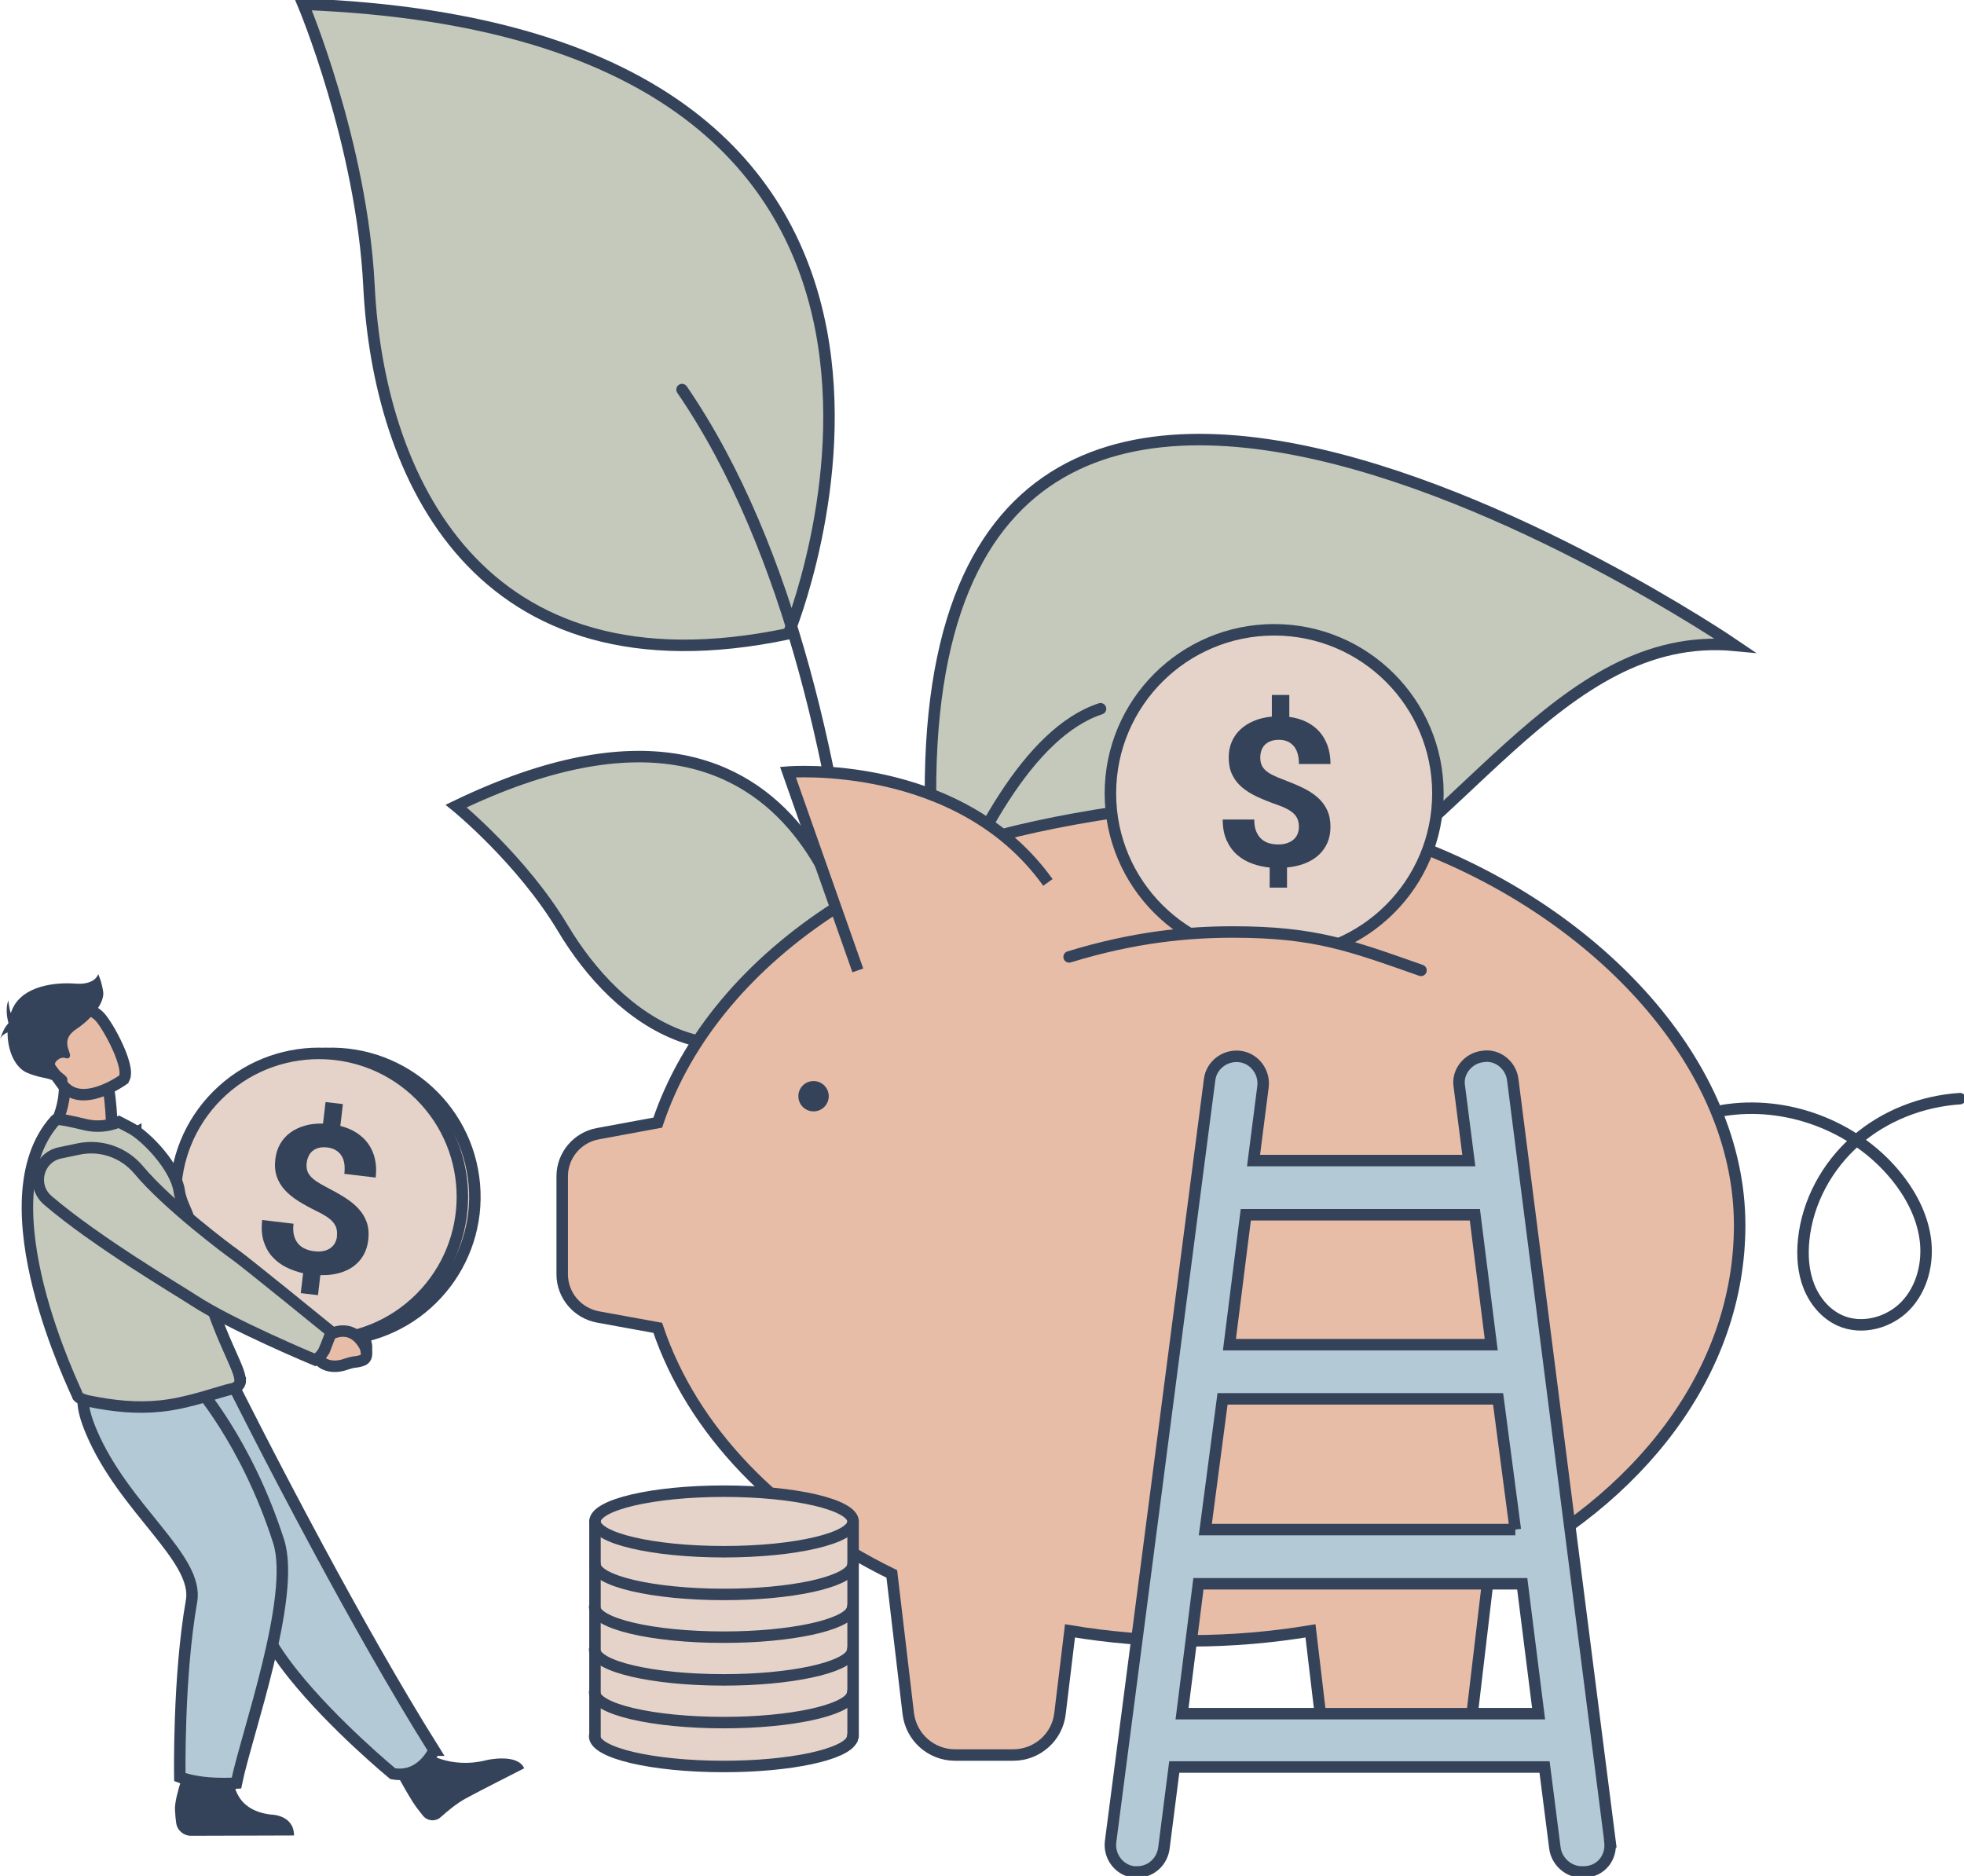 <svg xmlns="http://www.w3.org/2000/svg" fill="none" viewBox="0 0 513 490" height="490" width="513">
<g clip-path="url(#clip0_293_9498)">
<path stroke-linecap="round" stroke-miterlimit="10" stroke-width="3" stroke="#35435A" fill="#C4C9BB" d="M205.94 165.534C205.94 165.534 270.891 8.47 79.179 1.104C79.179 1.104 94.518 37.475 96.381 74.756C98.841 123.859 124.419 182.668 205.94 165.534Z"></path>
<path stroke-linecap="round" stroke-miterlimit="10" stroke-width="3" stroke="#35435A" fill="#C4C9BB" d="M225.123 258.639C225.123 258.639 215.941 163.882 119.15 210.549C119.15 210.549 136.304 224.517 147.035 242.47C161.165 266.116 189.294 288.505 225.123 258.632V258.639Z"></path>
<path stroke-linecap="round" stroke-miterlimit="10" stroke-width="3" stroke="#35435A" fill="#C4C9BB" d="M245.341 242.546C245.341 242.546 288.093 265.498 334.793 242.546C381.492 219.595 406.861 164.188 453.164 168.568C453.164 168.568 217.345 7.72 245.348 242.546H245.341Z"></path>
<path stroke-linejoin="round" stroke-linecap="round" stroke-width="3" stroke="#35435A" d="M227.701 344.224C227.701 344.224 235.346 185.23 178.152 101.762"></path>
<path stroke-linejoin="round" stroke-linecap="round" stroke-width="3" stroke="#35435A" d="M227.701 299.967C227.701 299.967 249.963 197.407 287.46 185.133"></path>
<path fill="#E8BDA8" d="M300.632 211.014C289.747 212.027 271.92 215.269 261.897 218.019L218.297 237.124C195.896 251.509 179.278 270.954 171.806 293.232L156.196 296.12C150.802 297.085 146.848 301.799 146.848 307.235V332.832C146.848 338.316 150.795 342.988 156.196 343.995L171.806 346.834C180.814 373.639 203.028 396.493 232.942 411.121L237.23 447.499C237.953 453.754 243.201 458.419 249.47 458.419H264.643C270.905 458.419 276.208 453.754 276.882 447.499L279.482 425.991C289.601 427.678 300.055 428.588 310.89 428.588C321.726 428.588 332.138 427.671 342.299 425.991L344.85 447.499C345.573 453.754 350.869 458.419 357.089 458.419H372.262C378.524 458.419 383.828 453.754 384.543 447.499L388.832 411.121C428.289 391.828 454.402 358.234 454.402 320.03C454.402 277.924 417.509 239.172 371.164 221.226"></path>
<path stroke-miterlimit="10" stroke-width="3" stroke="#35435A" d="M300.632 211.014C289.747 212.027 271.92 215.269 261.897 218.019L218.297 237.124C195.896 251.509 179.278 270.954 171.806 293.232L156.196 296.12C150.802 297.085 146.848 301.799 146.848 307.235V332.832C146.848 338.316 150.795 342.988 156.196 343.995L171.806 346.834C180.814 373.639 203.028 396.493 232.942 411.121L237.23 447.499C237.953 453.754 243.201 458.419 249.47 458.419H264.643C270.905 458.419 276.208 453.754 276.882 447.499L279.482 425.991C289.601 427.678 300.055 428.588 310.89 428.588C321.726 428.588 332.138 427.671 342.299 425.991L344.85 447.499C345.573 453.754 350.869 458.419 357.089 458.419H372.262C378.524 458.419 383.828 453.754 384.543 447.499L388.832 411.121C428.289 391.828 454.402 358.234 454.402 320.03C454.402 277.924 417.509 239.172 371.164 221.226"></path>
<path fill="#E8BDA8" d="M224.066 253.473L205.814 201.669C205.814 201.669 250.415 197.948 273.713 230.494"></path>
<path stroke-miterlimit="10" stroke-width="3" stroke="#35435A" d="M224.066 253.473L205.814 201.669C205.814 201.669 250.415 197.948 273.713 230.494"></path>
<path fill="#35435A" d="M216.47 286.332C216.47 288.519 214.697 290.296 212.501 290.296C210.305 290.296 208.532 288.525 208.532 286.332C208.532 284.138 210.305 282.375 212.501 282.375C214.697 282.375 216.47 284.145 216.47 286.332Z"></path>
<path stroke-linecap="round" stroke-miterlimit="10" stroke-width="3" stroke="#35435A" d="M449.953 290.08C466.516 287.324 484.33 293.975 495.019 306.916C499.002 311.734 502.067 317.461 502.894 323.654C503.721 329.846 502.088 336.518 497.765 341.037C493.442 345.557 486.304 347.466 480.597 344.911C476.844 343.224 474.015 339.829 472.5 336.011C470.985 332.186 470.707 327.965 471.117 323.876C472.118 313.955 477.206 304.59 484.705 298.009C492.204 291.427 501.998 287.623 511.95 286.97"></path>
<path stroke-linecap="round" stroke-miterlimit="10" stroke-width="3" stroke="#35435A" fill="#E5D3C9" d="M332.812 249.954C356.434 249.954 375.584 230.826 375.584 207.23C375.584 183.635 356.434 164.507 332.812 164.507C309.189 164.507 290.039 183.635 290.039 207.23C290.039 230.826 309.189 249.954 332.812 249.954Z"></path>
<path fill="#E8BDA8" d="M279.252 249.947C296.239 244.74 310.133 243.442 322.074 243.442C343.606 243.442 352.829 247.031 371.164 253.46"></path>
<path stroke-linecap="round" stroke-miterlimit="10" stroke-width="3" stroke="#35435A" d="M279.252 249.947C296.239 244.74 310.133 243.442 322.074 243.442C343.606 243.442 352.829 247.031 371.164 253.46"></path>
<path fill="#E5D3C9" d="M221.8 400.45H156.432V455.677H221.8V400.45Z"></path>
<path fill="#E5D3C9" d="M222.655 409.371C220.931 413.363 206.572 416.473 189.119 416.473C170.499 416.473 155.41 412.933 155.41 408.566"></path>
<path stroke-linecap="round" stroke-miterlimit="10" stroke-width="3" stroke="#35435A" d="M222.655 409.371C220.931 413.363 206.572 416.473 189.119 416.473C170.499 416.473 155.41 412.933 155.41 408.566"></path>
<path fill="#E5D3C9" d="M222.829 408.566C222.829 408.837 222.773 409.107 222.655 409.371L222.829 408.566Z"></path>
<path stroke-linecap="round" stroke-miterlimit="10" stroke-width="3" stroke="#35435A" d="M222.829 408.566C222.829 408.837 222.773 409.107 222.655 409.371"></path>
<path fill="#E5D3C9" d="M222.565 420.535C220.841 424.527 206.482 427.637 189.029 427.637C170.409 427.637 155.32 424.096 155.32 419.729"></path>
<path stroke-linecap="round" stroke-miterlimit="10" stroke-width="3" stroke="#35435A" d="M222.565 420.535C220.841 424.527 206.482 427.637 189.029 427.637C170.409 427.637 155.32 424.096 155.32 419.729"></path>
<path fill="#E5D3C9" d="M222.738 419.722C222.738 419.993 222.683 420.264 222.564 420.528L222.738 419.722Z"></path>
<path stroke-linecap="round" stroke-miterlimit="10" stroke-width="3" stroke="#35435A" d="M222.738 419.722C222.738 419.993 222.683 420.264 222.564 420.528"></path>
<path fill="#E5D3C9" d="M222.565 431.691C220.841 435.683 206.482 438.793 189.029 438.793C170.409 438.793 155.32 435.252 155.32 430.886"></path>
<path stroke-linecap="round" stroke-miterlimit="10" stroke-width="3" stroke="#35435A" d="M222.565 431.691C220.841 435.683 206.482 438.793 189.029 438.793C170.409 438.793 155.32 435.252 155.32 430.886"></path>
<path fill="#E5D3C9" d="M222.738 430.886C222.738 431.156 222.683 431.427 222.564 431.691L222.738 430.886Z"></path>
<path stroke-linecap="round" stroke-miterlimit="10" stroke-width="3" stroke="#35435A" d="M222.738 430.886C222.738 431.156 222.683 431.427 222.564 431.691"></path>
<path fill="#E5D3C9" d="M222.565 454.309C220.841 458.301 206.482 461.411 189.029 461.411C170.409 461.411 155.32 457.871 155.32 453.504"></path>
<path stroke-linecap="round" stroke-miterlimit="10" stroke-width="3" stroke="#35435A" d="M222.565 454.309C220.841 458.301 206.482 461.411 189.029 461.411C170.409 461.411 155.32 457.871 155.32 453.504"></path>
<path fill="#E5D3C9" d="M222.738 453.504C222.738 453.775 222.683 454.045 222.564 454.309L222.738 453.504Z"></path>
<path stroke-linecap="round" stroke-miterlimit="10" stroke-width="3" stroke="#35435A" d="M222.738 453.504C222.738 453.775 222.683 454.045 222.564 454.309"></path>
<path fill="#E5D3C9" d="M222.565 442.848C220.841 446.839 206.482 449.95 189.029 449.95C170.409 449.95 155.32 446.409 155.32 442.042"></path>
<path stroke-linecap="round" stroke-miterlimit="10" stroke-width="3" stroke="#35435A" d="M222.565 442.848C220.841 446.839 206.482 449.95 189.029 449.95C170.409 449.95 155.32 446.409 155.32 442.042"></path>
<path fill="#E5D3C9" d="M222.738 442.042C222.738 442.313 222.683 442.584 222.564 442.848L222.738 442.042Z"></path>
<path stroke-linecap="round" stroke-miterlimit="10" stroke-width="3" stroke="#35435A" d="M222.738 442.042C222.738 442.313 222.683 442.584 222.564 442.848"></path>
<path stroke-linecap="round" stroke-miterlimit="10" stroke-width="3" stroke="#35435A" fill="#E5D3C9" d="M222.829 397.41C222.829 401.776 207.74 405.317 189.119 405.317C170.499 405.317 155.41 401.776 155.41 397.41C155.41 393.043 170.499 389.502 189.119 389.502C207.74 389.502 222.829 393.043 222.829 397.41Z"></path>
<path stroke-linecap="round" stroke-miterlimit="10" stroke-width="3" stroke="#35435A" d="M222.829 397.41V453.504"></path>
<path stroke-linecap="round" stroke-miterlimit="10" stroke-width="3" stroke="#35435A" d="M155.41 397.41V453.504"></path>
<path stroke-miterlimit="10" stroke-width="3" stroke="#35435A" fill="#B3C9D5" d="M420.553 481.093L395.135 282.027C394.684 278.209 391.09 275.286 387.261 275.96C383.438 276.411 380.512 280 381.186 283.825L383.66 303.146H327.425L329.899 283.825C330.351 280.007 327.647 276.411 323.825 275.96C320.002 275.508 316.402 278.209 315.95 282.027L290.081 481.093C289.629 484.911 292.332 488.508 296.155 488.959H297.052C300.652 488.959 303.571 486.265 304.023 482.669L306.72 461.55H403.441L406.138 482.669C406.59 486.265 409.738 488.959 413.109 488.959H414.006C418.28 488.73 420.977 485.141 420.532 481.093H420.553ZM395.81 399.534H314.831L319.328 365.384H391.306L395.803 399.534H395.81ZM385.238 317.302L389.513 351.229H321.128L325.402 317.302H385.238ZM308.756 447.617L313.031 413.69H397.61L401.884 447.617H308.756Z"></path>
<path stroke-miterlimit="10" stroke-width="3" stroke="#35435A" fill="#B3C9D5" d="M85.294 344.023L87.686 345.96C87.686 345.96 94.226 343.613 95.706 351.382C95.706 351.382 96.102 354.693 94.003 354.7C91.904 354.7 92.773 354.339 89.798 354.422C86.824 354.513 84.363 352.944 83.925 350.535L82.501 348.494L85.294 344.016V344.023Z"></path>
<path stroke-miterlimit="10" stroke-width="3" stroke="#35435A" fill="#B3C9D5" d="M85.024 348.188C86.935 346.196 86.775 344.724 86.775 344.724C86.775 344.724 64.68 326.66 62.442 325.188C60.913 324.188 44.642 309.776 37.038 300.994C33.264 296.634 28.594 298.328 23.249 299.862L18.849 301.126C13.532 302.646 12.149 310.075 16.514 313.685C28.802 323.848 49.236 335.282 53.059 337.684C62.553 343.648 81.131 350.736 81.131 350.736C81.131 350.736 83.383 349.896 85.024 348.188Z"></path>
<path fill="#35435A" d="M110.872 457.447C110.872 457.447 117.322 462.272 127.206 459.724C127.206 459.724 135.178 457.912 136.922 461.883C136.922 461.883 124.697 468.083 121.611 469.784C119.282 471.061 116.85 473.082 115.126 474.637C113.764 475.872 111.644 475.706 110.483 474.276C109.948 473.616 109.329 472.832 108.655 471.915C106.772 469.367 102.379 461.127 102.379 461.127L110.865 457.447H110.872Z"></path>
<path stroke-linecap="round" stroke-miterlimit="10" stroke-width="3" stroke="#35435A" fill="#E5D3C9" d="M91.607 349.707C112.123 346.915 126.488 328.039 123.692 307.547C120.896 287.055 101.999 272.706 81.483 275.499C60.967 278.291 46.602 297.167 49.398 317.659C52.194 338.152 71.091 352.5 91.607 349.707Z"></path>
<path stroke-linecap="round" stroke-miterlimit="10" stroke-width="3" stroke="#35435A" fill="#E5D3C9" d="M109.795 339.076C124.436 324.452 124.436 300.742 109.795 286.118C95.154 271.494 71.417 271.494 56.776 286.118C42.135 300.742 42.135 324.452 56.776 339.076C71.417 353.7 95.154 353.7 109.795 339.076Z"></path>
<path fill="#35435A" d="M87.985 322.946C88.075 322.21 88.047 321.55 87.901 320.967C87.762 320.384 87.477 319.835 87.06 319.322C86.643 318.808 86.08 318.315 85.385 317.843C84.683 317.371 83.822 316.885 82.786 316.392C81.014 315.524 79.415 314.65 77.99 313.761C76.565 312.872 75.37 311.9 74.404 310.845C73.438 309.79 72.729 308.603 72.284 307.291C71.839 305.978 71.714 304.458 71.922 302.743C72.096 301.258 72.527 299.925 73.201 298.765C73.876 297.599 74.758 296.62 75.849 295.829C76.941 295.037 78.206 294.433 79.637 294.024C81.076 293.614 82.654 293.434 84.371 293.482L85.038 287.859L89.57 288.393L88.895 294.093C90.494 294.496 91.919 295.1 93.163 295.905C94.407 296.71 95.429 297.682 96.235 298.828C97.034 299.973 97.604 301.278 97.938 302.75C98.271 304.222 98.334 305.833 98.125 307.582L89.938 306.61C90.188 304.507 89.91 302.882 89.097 301.73C88.284 300.577 87.095 299.911 85.531 299.723C84.683 299.626 83.933 299.654 83.293 299.821C82.654 299.987 82.105 300.251 81.66 300.612C81.215 300.98 80.861 301.431 80.61 301.966C80.353 302.507 80.186 303.097 80.11 303.743C80.034 304.389 80.054 304.986 80.186 305.534C80.312 306.083 80.583 306.603 80.993 307.11C81.403 307.61 81.966 308.103 82.682 308.589C83.397 309.075 84.301 309.595 85.385 310.151C87.137 311.053 88.722 311.949 90.132 312.844C91.55 313.74 92.739 314.719 93.705 315.788C94.671 316.85 95.373 318.044 95.825 319.356C96.27 320.669 96.395 322.175 96.193 323.876C96.013 325.417 95.575 326.771 94.894 327.93C94.212 329.09 93.323 330.062 92.238 330.839C91.147 331.617 89.882 332.193 88.43 332.575C86.977 332.95 85.392 333.123 83.676 333.075L83.057 338.302L78.553 337.768L79.172 332.568C77.622 332.228 76.148 331.7 74.751 331.006C73.347 330.305 72.145 329.395 71.13 328.27C70.115 327.146 69.358 325.792 68.857 324.202C68.357 322.612 68.232 320.773 68.482 318.669L76.67 319.641C76.524 320.884 76.572 321.946 76.823 322.814C77.073 323.688 77.462 324.41 77.99 324.98C78.518 325.549 79.137 325.979 79.86 326.264C80.583 326.556 81.326 326.743 82.105 326.833C82.994 326.938 83.787 326.917 84.482 326.771C85.177 326.625 85.781 326.375 86.282 326.021C86.782 325.674 87.178 325.237 87.471 324.709C87.762 324.181 87.95 323.598 88.026 322.953L87.985 322.946Z"></path>
<path fill="#35435A" d="M339.276 216.019C339.276 215.276 339.171 214.624 338.963 214.061C338.754 213.499 338.414 212.985 337.934 212.527C337.461 212.069 336.843 211.646 336.092 211.257C335.342 210.868 334.424 210.486 333.34 210.118C331.477 209.466 329.781 208.778 328.266 208.07C326.744 207.355 325.444 206.529 324.36 205.599C323.276 204.662 322.435 203.572 321.837 202.315C321.239 201.065 320.94 199.573 320.94 197.844C320.94 196.345 321.205 194.977 321.74 193.741C322.275 192.505 323.032 191.429 324.019 190.513C325.006 189.597 326.188 188.854 327.571 188.278C328.947 187.701 330.497 187.34 332.207 187.181V181.516H336.773V187.257C338.407 187.472 339.894 187.903 341.222 188.555C342.549 189.208 343.682 190.055 344.613 191.096C345.545 192.137 346.261 193.366 346.768 194.789C347.268 196.213 347.526 197.802 347.526 199.566H339.282C339.282 197.448 338.81 195.866 337.872 194.817C336.933 193.769 335.668 193.241 334.091 193.241C333.236 193.241 332.499 193.359 331.88 193.602C331.262 193.838 330.754 194.165 330.351 194.581C329.955 194.998 329.656 195.484 329.469 196.053C329.281 196.615 329.184 197.226 329.184 197.879C329.184 198.531 329.281 199.121 329.469 199.649C329.656 200.177 329.99 200.67 330.455 201.121C330.921 201.572 331.54 201.996 332.311 202.391C333.083 202.787 334.035 203.197 335.175 203.62C337.017 204.307 338.699 205.016 340.207 205.738C341.715 206.46 343.015 207.293 344.099 208.237C345.183 209.181 346.024 210.278 346.622 211.534C347.22 212.784 347.519 214.27 347.519 215.978C347.519 217.533 347.248 218.921 346.705 220.157C346.163 221.393 345.399 222.462 344.412 223.357C343.425 224.26 342.229 224.982 340.832 225.53C339.435 226.079 337.878 226.433 336.169 226.586V231.848H331.637V226.606C330.059 226.447 328.53 226.107 327.057 225.572C325.583 225.044 324.277 224.281 323.137 223.281C321.997 222.281 321.086 221.025 320.398 219.511C319.717 217.998 319.37 216.179 319.37 214.061H327.613C327.613 215.311 327.787 216.359 328.141 217.199C328.495 218.039 328.961 218.706 329.552 219.213C330.143 219.713 330.81 220.067 331.561 220.268C332.311 220.469 333.076 220.573 333.854 220.573C334.751 220.573 335.529 220.462 336.203 220.226C336.878 219.997 337.441 219.678 337.899 219.275C338.358 218.873 338.699 218.387 338.928 217.831C339.157 217.276 339.269 216.672 339.269 216.019H339.276Z"></path>
<path stroke-miterlimit="10" stroke-width="3" stroke="#35435A" fill="#B3C9D5" d="M113.388 457.156C113.388 457.156 110.122 464.674 102.587 463.293C102.587 463.293 87.206 450.609 76.662 437.433C73.236 433.149 70.317 428.817 68.607 424.853C61.615 408.677 42.731 384.545 30.727 372.32L60.76 361.469C60.76 361.469 70.379 380.797 83.182 404.54C92.405 421.646 103.276 441.043 113.395 457.156H113.388Z"></path>
<path fill="#35435A" d="M61.017 464.334C61.017 464.334 60.551 472.846 70.88 473.984C70.88 473.984 76.781 474.012 76.801 479.434L49.897 479.517C47.964 479.517 46.303 478.122 46.025 476.213C45.886 475.248 45.761 474.067 45.699 472.658C45.539 469.062 49.188 459.669 49.188 459.669L61.024 464.334H61.017Z"></path>
<path stroke-miterlimit="10" stroke-width="3" stroke="#35435A" fill="#B3C9D5" d="M50.904 361.462C50.904 361.462 64.284 376.145 72.777 402.602C77.399 416.994 64.305 453.185 61.754 465.757C61.754 465.757 52.976 466.5 46.971 464.181C46.971 464.181 46.512 438.21 50.029 418.195C51.996 406.99 32.41 394.237 23.854 373.993C18.029 360.219 25.112 360.455 33.813 360.122L50.904 361.455V361.462Z"></path>
<path stroke-miterlimit="10" stroke-width="3" stroke="#35435A" fill="#E8BDA8" d="M35.461 295.954C28.017 300.154 12.775 296.28 12.775 296.28C12.775 296.28 18.961 289.213 16.153 277.834L21.998 280.798L28.274 283.985C28.274 283.985 28.677 285.998 28.962 289.608C29.032 290.539 29.101 291.58 29.143 292.711C32.966 293.871 35.461 295.961 35.461 295.961V295.954Z"></path>
<path stroke-linecap="round" stroke-miterlimit="10" stroke-width="3" stroke="#35435A" fill="#C4C9BB" d="M62.755 360.705C62.755 362.01 61.247 362.635 60.927 362.705C57.925 363.253 49.542 366.509 41.987 367.259C35.628 367.925 29.727 367.294 23.235 365.988C22.373 365.815 20.358 365.273 20.219 364.454C20.038 363.559 -4.803 313.879 14.512 292.531C14.964 292.031 18.78 292.934 22.262 293.76C25.48 294.524 28.434 294.1 31.068 293.038L34.335 294.753C38.352 296.988 45.942 304.923 46.832 311.158C47.283 314.323 49.097 316.67 49.619 319.461C49.813 320.488 50.015 321.502 50.217 322.481C50.613 324.404 51.023 326.236 51.44 327.979C52.573 332.693 53.775 336.747 54.95 340.246C56.201 343.967 57.431 347.064 58.529 349.646C59.954 352.999 61.156 355.512 61.907 357.428C62.435 358.782 62.741 359.844 62.741 360.698L62.755 360.705Z"></path>
<path stroke-miterlimit="10" stroke-width="3" stroke="#35435A" fill="#E8BDA8" d="M82.431 347.869L85.462 348.98C85.462 348.98 91.529 344.696 95.31 351.666C95.31 351.666 96.68 354.714 94.511 355.374C92.349 356.033 93.135 355.415 90.097 356.422C87.06 357.436 84.065 356.707 82.911 354.534L80.853 353.027L82.431 347.876V347.869Z"></path>
<path stroke-linecap="round" stroke-miterlimit="10" stroke-width="3" stroke="#35435A" fill="#C4C9BB" d="M84.926 352.152C86.045 349.23 86.56 347.911 86.56 347.911C86.56 347.911 63.665 329.27 61.33 327.674C59.738 326.584 43.912 314.768 36.197 305.562C32.368 300.994 26.335 298.904 20.496 300.126L15.687 301.133C9.883 302.348 8 309.686 12.496 313.539C25.174 324.397 46.56 336.99 50.55 339.608C60.447 346.113 82.341 355.221 82.341 355.221C82.341 355.221 84.037 354.443 84.919 352.152H84.926Z"></path>
<path stroke-miterlimit="10" stroke-width="3" stroke="#35435A" fill="#E8BDA8" d="M32.083 282.09C32.083 282.09 20.99 290.039 16.139 283.062C11.287 276.085 6.589 272.412 13.47 267.046C20.344 261.672 23.59 263.373 25.772 265.303C27.961 267.24 34.842 279.84 32.083 282.083V282.09Z"></path>
<path fill="#35435A" d="M26.947 259.007C26.55 256.327 25.654 254.438 25.654 254.438C25.654 254.438 24.959 257.32 19.69 256.924C14.422 256.528 6.068 257.445 3.287 263.436C3.114 263.818 2.954 264.213 2.815 264.609C2.314 263.276 2.189 261.284 2.189 261.284C1.188 263.866 2.189 267.094 2.189 267.094C2.175 267.192 2.161 267.282 2.148 267.379C0.987 268.358 0.007 271.413 0.007 271.413C0.361 270.559 1.216 270.003 1.974 269.663C1.953 274.328 3.843 278.89 7.173 280.25C12.038 282.236 11.996 280.722 16.889 283.964C16.889 283.964 18.203 282.34 17.306 281.243C16.41 280.153 13.032 278.563 14.922 276.973C16.813 275.384 17.508 277.175 18.203 276.078C18.898 274.988 15.416 271.808 19.892 268.83C24.368 265.852 27.35 261.679 26.953 259L26.947 259.007Z"></path>
</g>
<defs>
<clipPath id="clip0_293_9498">
<rect fill="white" height="490" width="513"></rect>
</clipPath>
</defs>
</svg>
